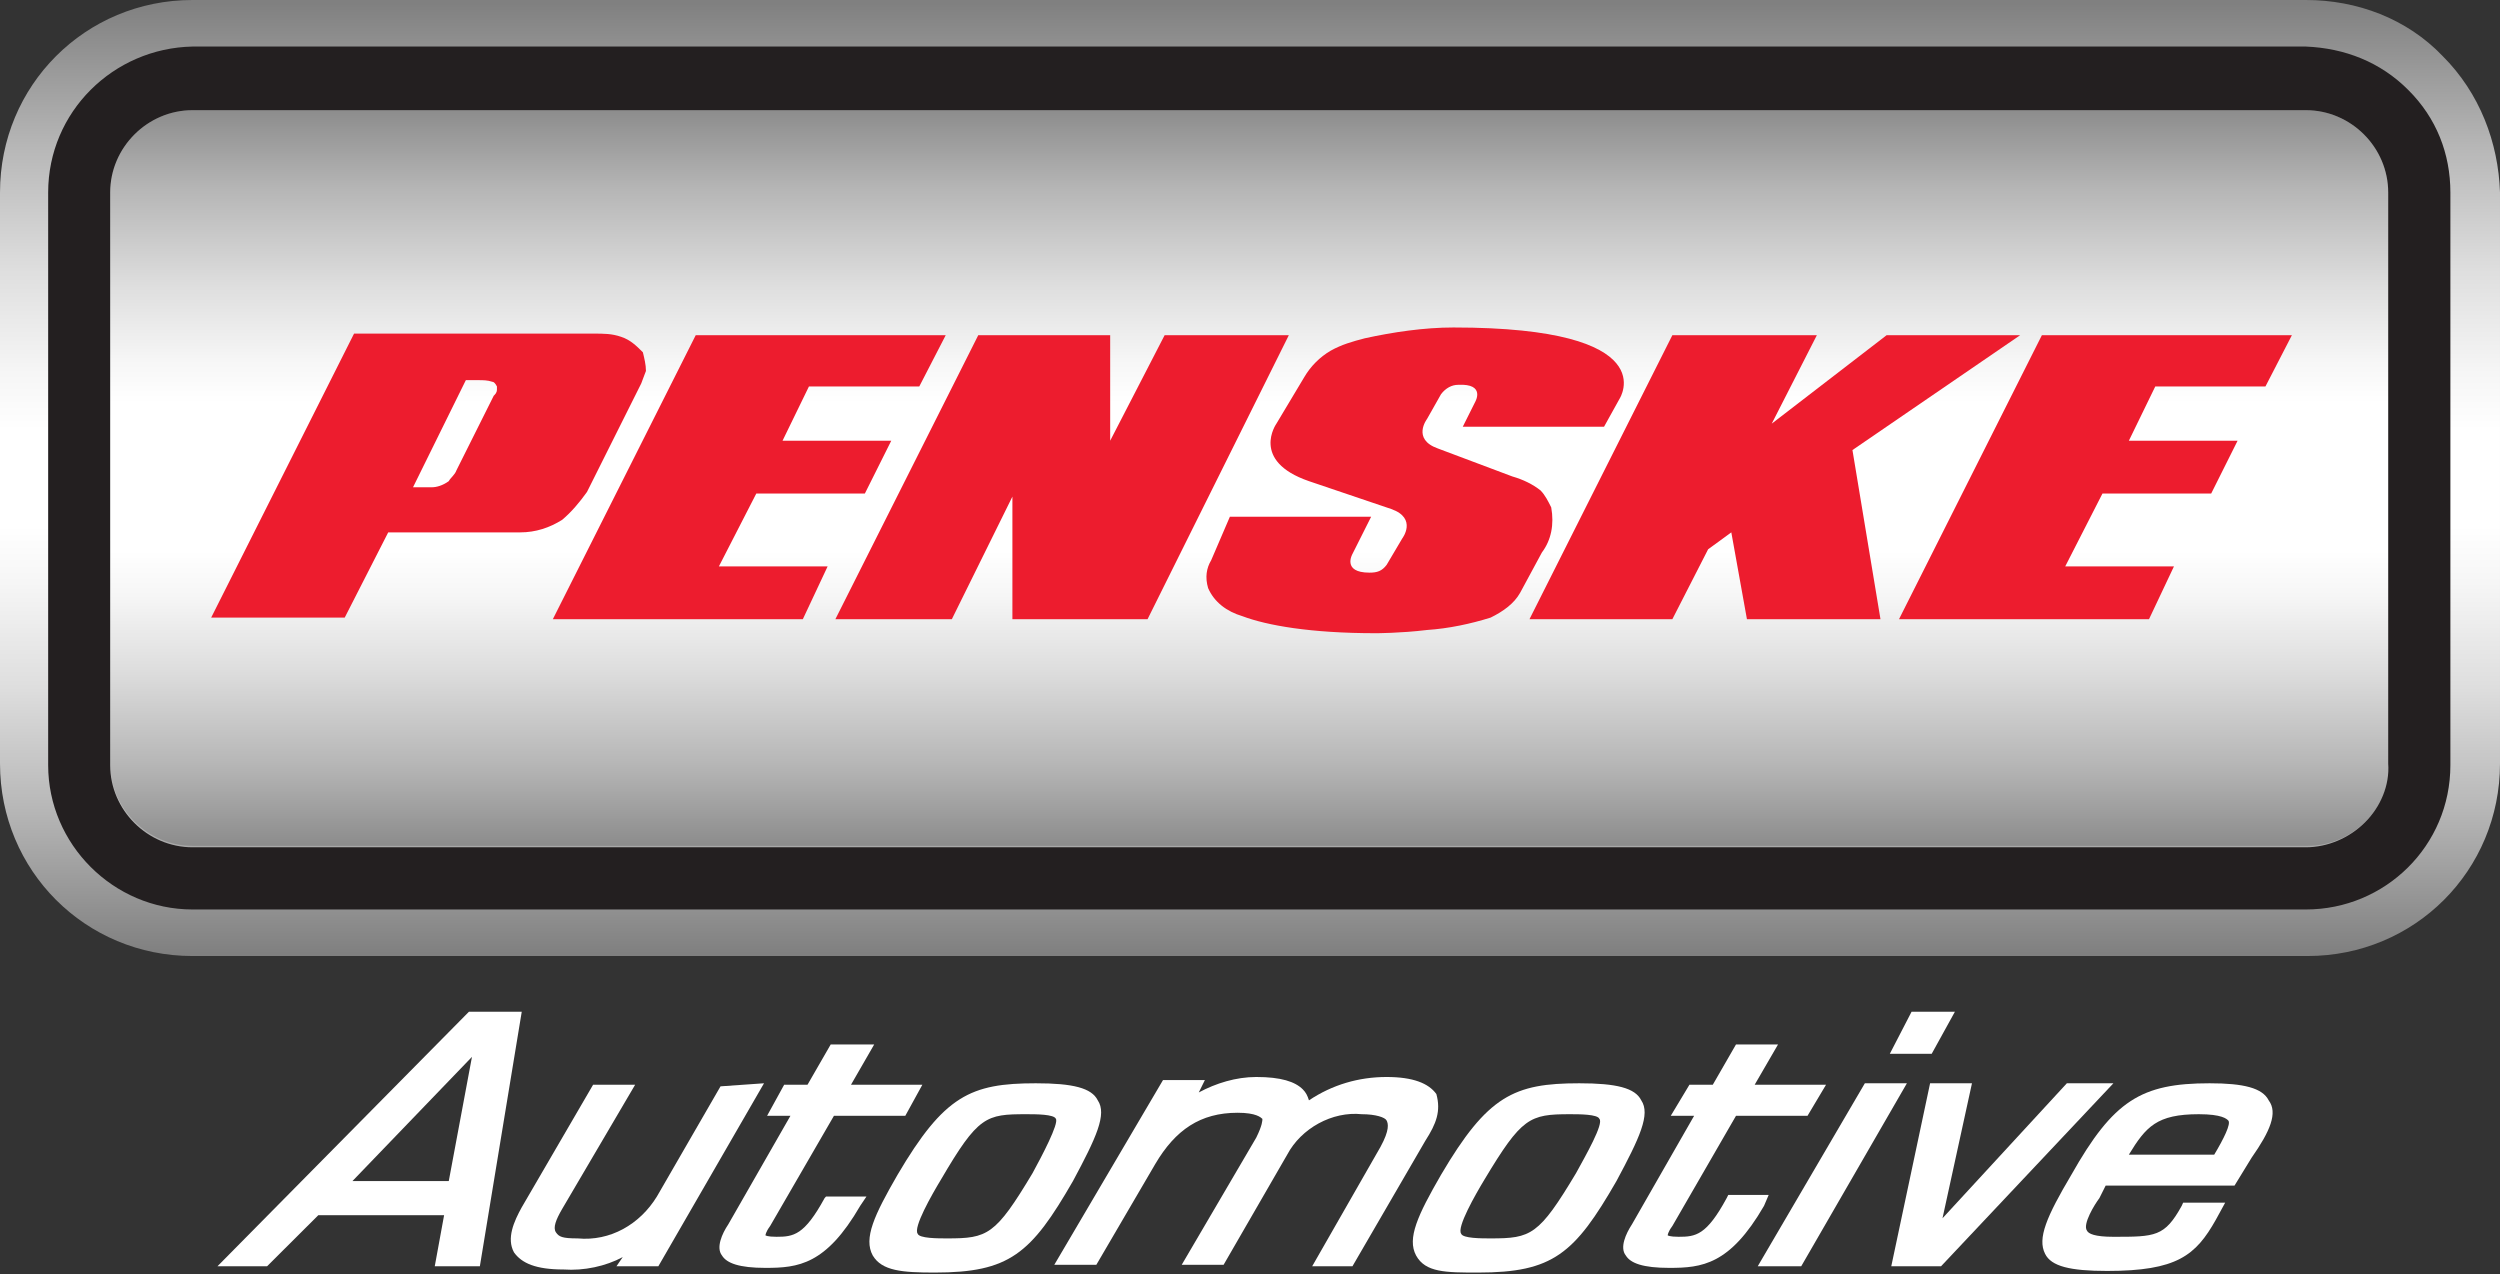 <svg version="1.2" xmlns="http://www.w3.org/2000/svg" viewBox="0 0 1552 791" width="1552" height="791">
	<rect x="0" y="0" width="1552" height="791" fill="#333333" stroke="none"/>
	<title>header-logo (6)</title>
	<defs>
		<linearGradient id="g1" x2="1" gradientUnits="userSpaceOnUse" gradientTransform="matrix(0,-593.641,1552.464,0,776,593.641)">
			<stop offset="0" stop-color="#808080"/>
			<stop offset=".15" stop-color="#b6b6b6"/>
			<stop offset=".28" stop-color="#dedede"/>
			<stop offset=".39" stop-color="#f6f6f6"/>
			<stop offset=".45" stop-color="#ffffff"/>
			<stop offset=".55" stop-color="#ffffff"/>
			<stop offset=".61" stop-color="#f6f6f6"/>
			<stop offset=".72" stop-color="#dedede"/>
			<stop offset=".85" stop-color="#b6b6b6"/>
			<stop offset="1" stop-color="#808080"/>
		</linearGradient>
		<linearGradient id="g2" x2="1" gradientUnits="userSpaceOnUse" gradientTransform="matrix(0,-457.273,1417.02,0,776,524.948)">
			<stop offset="0" stop-color="#8c8c8c"/>
			<stop offset=".11" stop-color="#b6b6b6"/>
			<stop offset=".24" stop-color="#dedede"/>
			<stop offset=".34" stop-color="#f6f6f6"/>
			<stop offset=".4" stop-color="#ffffff"/>
			<stop offset=".6" stop-color="#ffffff"/>
			<stop offset=".66" stop-color="#f6f6f6"/>
			<stop offset=".76" stop-color="#dedede"/>
			<stop offset=".89" stop-color="#b6b6b6"/>
			<stop offset="1" stop-color="#8c8c8c"/>
		</linearGradient>
	</defs>
	<style>
		.s0 { fill: url(#g1) } 
		.s1 { fill: url(#g2) } 
		.s2 { fill: #231f20 } 
		.s3 { fill: #ed1c2e } 
		.s4 { fill: #ffffff } 
	</style>
	<path class="s0" d="m1516.3 34.7c-22.1-23.1-53-34.7-84.8-34.7h-1312c-66.5 0-119.5 53-119.5 119.5v354.5c0 66.5 53 119.5 119.5 119.5h1313c66.5 0 119.5-53 119.5-119.5v-354.5c-1-30.9-12.5-61.7-35.7-84.8z"/>
	<path class="s1" d="m1483.6 474c0 27.9-23.2 51.1-51.1 51.1h-1313c-27.9 0-51.1-23.2-51.1-51.1v-354.5c0-28 23.2-51.1 51.1-51.1h1312c28 0 51.1 23.1 51.1 51.1z"/>
	<path class="s2" d="m1495.1 55.9c-17.3-17.4-39.5-26-63.6-27h-1312c-49.1 1-89.6 40.5-89.6 90.6v355.5c0 49.1 40.5 89.6 89.6 89.6h1312c49.2 0 89.7-39.5 89.7-89.6v-355.5c0-24.1-8.7-46.3-26.1-63.6zm-27 454.7c-9.6 9.6-23.1 15.4-36.6 15.4h-1312c-27.9 0-51.1-23.1-51.1-51v-355.5c0-28 23.2-51.1 51.1-51.1h1312c28 0 51.1 23.1 51.1 51.1v354.5c1 13.5-4.8 27-14.5 36.6z"/>
	<path fill-rule="evenodd" class="s3" d="m536.9 306.4h-67.4l-23.2 45.2h67.5l-15.4 32.8h-155.2l88.7-176.3h155.2l-16.4 31.8h-68.5l-16.4 33.7h67.5z"/>
	<path fill-rule="evenodd" class="s3" d="m723 208.1h77.1l-87.7 176.3h-83.9v-76.1l-37.6 76.1h-72.3l88.7-176.3h81.9v65.5z"/>
	<path class="s3" d="m399.1 218.7c-3.9-3.9-7.7-7.7-13.5-9.6-5.8-2-10.6-2-17.4-2h-148.4l-88.7 176.3h82.9l27-52.9h81.9c9.7 0 18.3-2.9 26.1-7.8 5.7-4.8 10.6-10.6 15.4-17.3l33.7-67.4c1-2.9 1.9-4.9 2.9-7.7 0-3.9-1-7.8-1.9-11.6zm-90.6 23.1c0 1.9-1 2.9-2 3.9l-23.1 46.2c-1 2.9-3.8 4.8-4.8 6.8-3.9 2.8-7.7 3.8-10.6 3.8h-11.6l32.8-66.5h7.7c2.9 0 5.8 0 8.7 1q1.4 0 2.9 2.9c0 0 0 1.9 0 1.9z"/>
	<path fill-rule="evenodd" class="s3" d="m1372.7 306.4h-67.5l-23.1 45.2h67.5l-15.5 32.8h-155.2l88.7-176.3h155.2l-16.4 31.8h-68.4l-16.4 33.7h67.5z"/>
	<path fill-rule="evenodd" class="s3" d="m1167.4 384.4l-17.4-105 104.1-71.3h-82.9l-71.3 54.9 28-54.9h-89.7l-88.7 176.3h88.7l22.2-43.4 14.4-10.5 9.7 53.9h82.9"/>
	<path class="s3" d="m892.6 278.4c-16.3-5.8-6.7-18.3-6.7-18.3l8.7-15.4c2.9-3.8 6.7-5.8 10.6-5.8 17.3-0.9 10.6 10.6 10.6 10.6l-7.7 15.4h87.7l9.6-17.3c0 0 28.9-44.3-103.1-44.3-18.3 0-37.6 2.9-55 6.7-7.7 2-14.4 3.9-21.2 7.7-6.7 3.9-12.5 9.7-16.4 16.4l-17.3 28.9c0 0-16.4 23.1 20.2 35.7l51.1 17.3c16.4 5.8 6.8 18.3 6.8 18.3l-9.7 16.4c-2.9 3.8-5.8 4.8-10.6 4.8-17.3 0-10.6-11.6-10.6-11.6l11.6-23.1h-87.7l-11.6 27c-2.9 4.8-3.9 10.6-1.9 17.3 3.8 8.7 11.5 14.5 21.2 17.4 15.4 5.8 42.4 10.6 82.9 10.6 0 0 15.4 0 31.8-2 13.5-0.9 27-3.8 39.5-7.7 7.7-3.8 14.5-8.6 18.3-15.4l13.5-25c5.8-7.7 7.7-17.4 5.8-28-1.9-3.8-3.8-7.7-6.7-10.6q-7.3-5.7-17.4-8.6z"/>
	<path class="s4" d="m291.1 628.1l-156.1 158h30.8l31.8-31.7h78.1l-5.8 31.7h28l26-158zm-12.5 105.1h-59.8l74.2-77.1z"/>
	<path class="s4" d="m474.3 672.5l-65.6 113.6h-26l3.9-5.7c-10.6 5.7-24.1 8.6-36.7 7.7-17.3 0-26-3.9-30.8-10.6-4.8-8.7 0-19.3 4.8-28l44.3-76.1h26.1l-45.3 77.1c-3.9 6.7-5.8 11.6-3.9 14.5 1.9 2.8 3.9 3.8 13.5 3.8 20.2 1.9 38.6-8.7 49.2-26l39.5-68.4z"/>
	<path class="s4" d="m512.8 742.8h25.1l-3.9 5.8c-21.2 36.6-38.5 38.5-58.8 38.5-16.3 0-24.1-2.9-27-7.7-3.8-4.8 0-13.5 3.9-19.3l38.6-67.4h-14.5l10.6-19.3h14.5l14.4-25h27l-14.4 25h44.3l-10.6 19.3h-44.3l-39.6 68.4c-2.9 3.9-2.9 5.8-2.9 5.8 0 0 1 0.9 6.8 0.9 10.6 0 17.3-0.9 29.9-24z"/>
	<path class="s4" d="m681.5 683.1c-3.8-7.7-15.4-10.6-38.5-10.6-40.5 0-56.9 7.7-85.8 56.8-14.5 25.1-21.2 39.5-15.4 50.1 5.7 9.6 18.3 10.6 38.5 10.6 46.3 0 59.8-11.6 85.8-56.8 14.5-27 21.2-41.5 15.4-50.1zm-40.5 45.2c-23.1 38.6-27.9 40.5-53 40.5-5.8 0-17.3 0-18.3-2.9-2.9-3.8 8.7-24.1 14.5-33.7 23.1-39.5 27.9-40.5 53-40.5 5.8 0 17.3 0 18.3 2.9 1.9 2.9-8.7 23.1-14.5 33.7z"/>
	<path class="s4" d="m884.9 708.1l-45.3 78h-25l42.4-74.1c5.8-10.6 4.8-14.5 3.8-16.4-0.9-1.9-6.7-3.9-15.4-3.9-18.3-1.9-37.6 8.7-46.3 25.1l-39.5 68.4h-26l46.3-79c3.8-7.7 3.8-10.6 3.8-11.6-1-0.9-3.8-3.8-15.4-3.8-23.1 0-38.6 10.6-51.1 31.8l-36.6 62.6h-26.1l67.5-114.7h26l-3.8 7.7c10.6-5.7 23.1-9.6 35.7-9.6 15.4 0 24.1 2.9 28.9 7.7 1.9 1.9 2.9 3.9 3.8 6.8 14.5-9.7 30.9-14.5 48.2-14.5 16.4 0 26.1 3.9 30.9 10.6 2.9 10.6 0 18.3-6.8 28.9z"/>
	<path class="s4" d="m1018.9 683.1c-3.8-7.7-15.4-10.6-38.5-10.6-40.5 0-56.9 7.7-85.8 56.8-14.5 25.1-21.2 39.5-15.5 50.1 5.8 10.6 18.4 10.6 38.6 10.6 46.3 0 59.8-11.6 85.8-56.8 14.5-27 21.2-41.5 15.4-50.1zm-40.5 45.2c-23.1 38.6-27.9 40.5-53 40.5-5.8 0-17.3 0-18.3-2.9-2.9-3.8 8.7-24.1 14.5-33.7 23.1-38.5 27.9-40.5 53-40.5 5.8 0 17.3 0 18.3 2.9 2.9 2.9-8.7 23.1-14.5 33.7z"/>
	<path class="s4" d="m1095.1 748.6c-21.2 36.6-38.6 38.5-58.8 38.5-16.4 0-24.1-2.9-27-7.7-3.9-4.8 0-13.5 3.8-19.3l38.6-67.4h-14.5l11.6-19.3h14.5l14.4-25h26.1l-14.5 25h44.3l-11.5 19.3h-44.4l-39.5 68.4c-2.9 3.9-2.9 5.8-2.9 5.8 0 0 1 0.9 6.8 0.9 10.6 0 17.3-0.9 29.8-24l1-2h25.1z"/>
	<path fill-rule="evenodd" class="s4" d="m1183.8 672.5l-65.6 113.6h-27l66.5-113.6z"/>
	<path fill-rule="evenodd" class="s4" d="m1199.2 654.2h-26l13.5-26.1h26.9z"/>
	<path fill-rule="evenodd" class="s4" d="m1312 672.5l-107 113.6h-30.9l24.1-113.6h26l-18.3 83.8 77.2-83.8z"/>
	<path class="s4" d="m1408.4 683.1c-3.9-7.7-15.5-10.6-36.7-10.6-42.4 0-59.7 10.6-85.8 56.8-15.4 26-21.2 39.5-16.3 49.1 3.8 7.7 15.4 10.6 38.5 10.6 43.4 0 55-9.6 67.5-31.8l5.8-10.6h-26.1l-0.9 2c-10.6 19.2-16.4 19.2-42.4 19.2-11.6 0-15.5-1.9-16.4-3.8-2.9-3.9 4.8-16.4 7.7-20.2l3.9-7.8h80l10.6-17.3c11.5-16.4 16.4-27.9 10.6-35.6zm-33.8 33.7h-53c10.6-17.4 17.4-25.1 43.4-25.1 14.4 0 17.3 2.9 18.3 3.9 1.9 1.9-2.9 11.5-8.7 21.2z"/>
</svg>